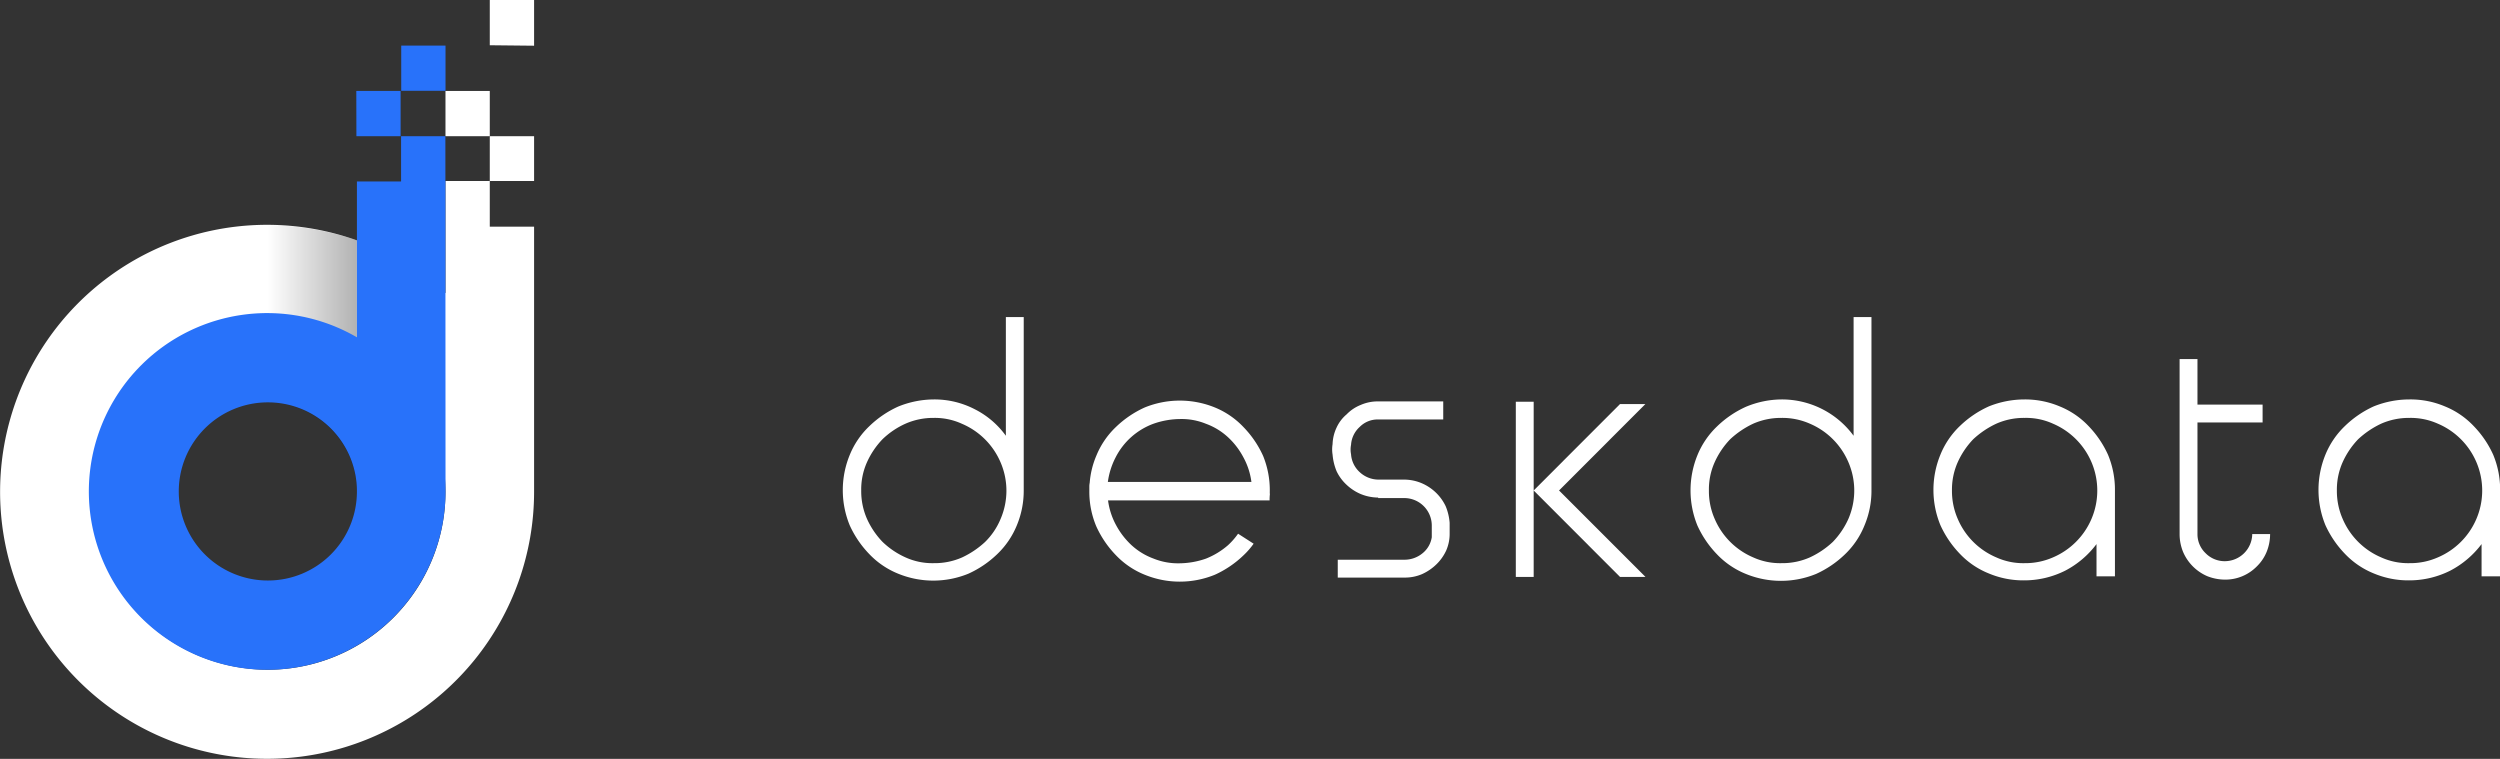 <?xml version="1.0" encoding="UTF-8"?><svg xmlns="http://www.w3.org/2000/svg" xmlns:xlink="http://www.w3.org/1999/xlink" id="Layer_1" data-name="Layer 1" viewBox="0 0 530.44 161.01"><rect x="0" y="0" width="530.44" height="161.01" fill="#333333" stroke="none"/><defs><style>.cls-1{fill:#fff;}.cls-2{fill:url(#linear-gradient);}.cls-3{fill:#2872fa;}</style><linearGradient id="linear-gradient" x1="56.79" y1="-1353.18" x2="75.65" y2="-1353.18" gradientTransform="matrix(1, 0, 0, -1, 0, -1277.08)" gradientUnits="userSpaceOnUse"><stop offset="0" stop-opacity="0"/><stop offset="1" stop-opacity="0.3"/></linearGradient></defs><title>Artboard 1</title><polyline class="cls-1" points="113.32 9.7 113.32 0 103.92 0 103.92 9.6 113.32 9.7"/><polygon class="cls-1" points="94.52 19.3 94.52 28.9 103.92 28.9 103.92 19.3 94.52 19.3"/><path class="cls-1" d="M103.92,48.1V38.4h9.4V28.9h-9.4v9.5h-9.4V62.2a56.65,56.65,0,1,0,18.8,42.2V48.1Zm-47.1,94a37.7,37.7,0,1,1,37.7-37.7A37.7,37.7,0,0,1,56.82,142.1Z"/><path class="cls-2" d="M56.82,85.5a18.88,18.88,0,0,1,18.91,18.85v.05h0V51a57.93,57.93,0,0,0-18.9-3.2Z"/><path class="cls-3" d="M75.62,28.9H85V19.3h-9.4m18.9,9.6h-9.4v9.6H75.73V71.57a37.84,37.84,0,1,0,18.8,32.6m0-94.5h-9.4v9.6h9.4m-37.7,103.9a18.9,18.9,0,1,1,18.9-18.9v0a18.88,18.88,0,0,1-18.86,18.9h0Z"/><path class="cls-1" d="M198.14,84.75a18.58,18.58,0,0,1,8.68,2.08,18.3,18.3,0,0,1,6.6,5.63V67.27h3.79V104a19.08,19.08,0,0,1-1.46,7.46,17.66,17.66,0,0,1-4.16,6.11,21.58,21.58,0,0,1-6.11,4.15,19.66,19.66,0,0,1-14.92,0,17.5,17.5,0,0,1-6.11-4.15,21.62,21.62,0,0,1-4.16-6.11,19.66,19.66,0,0,1,0-14.92,17.52,17.52,0,0,1,4.16-6.11,21.62,21.62,0,0,1,6.11-4.16A20.29,20.29,0,0,1,198.14,84.75Zm0,3.92a14.58,14.58,0,0,0-6,1.22,17.06,17.06,0,0,0-4.89,3.3,17.27,17.27,0,0,0-3.3,4.89,14.08,14.08,0,0,0-1.22,6,14.58,14.58,0,0,0,1.22,6,17.27,17.27,0,0,0,3.3,4.89,17.06,17.06,0,0,0,4.89,3.3,13.76,13.76,0,0,0,6,1.22,14.42,14.42,0,0,0,6-1.22A19,19,0,0,0,209,115a14.77,14.77,0,0,0,3.3-4.89,15.16,15.16,0,0,0,0-12,15.48,15.48,0,0,0-8.19-8.19A13.76,13.76,0,0,0,198.14,88.67Z"/><path class="cls-1" d="M292.4,105.57a9.85,9.85,0,0,1-3.67-.74,10.14,10.14,0,0,1-3.05-2A9.43,9.43,0,0,1,283.6,100a11.75,11.75,0,0,1-.86-3.55,6.77,6.77,0,0,1,0-2.2,8.91,8.91,0,0,1,.86-3.55,8,8,0,0,1,2.13-2.79,8.51,8.51,0,0,1,3-2,8.92,8.92,0,0,1,3.67-.74h13.82V89H292.4a5.35,5.35,0,0,0-3.91,1.59,5.59,5.59,0,0,0-1.83,3.79,5.18,5.18,0,0,0,0,2,5.64,5.64,0,0,0,1.83,3.79,5.88,5.88,0,0,0,3.91,1.59h5.5a9.61,9.61,0,0,1,3.67.73,10,10,0,0,1,3.06,2,9.88,9.88,0,0,1,2.1,2.9,11.45,11.45,0,0,1,.85,3.55v2.2a8.84,8.84,0,0,1-.73,3.66,9.82,9.82,0,0,1-2.08,2.94,10.63,10.63,0,0,1-3.06,2.08,9.2,9.2,0,0,1-3.66.73H283.84v-3.79H298a6,6,0,0,0,3.79-1.34,5.43,5.43,0,0,0,2-3.43v-2.56a5.84,5.84,0,0,0-5.74-5.75h-5.63Z"/><path class="cls-1" d="M321.62,85.24h3.79v18.83l18.32-18.34h5.38l-18.32,18.34,18.34,18.34h-5.4l-18.32-18.34v18.34h-3.79Z"/><path class="cls-1" d="M378,84.75a18.87,18.87,0,0,1,15.29,7.71V67.27h3.79V104a18.91,18.91,0,0,1-1.47,7.46,17.49,17.49,0,0,1-4.16,6.16,21.58,21.58,0,0,1-6.11,4.15,19.66,19.66,0,0,1-14.92,0,17.5,17.5,0,0,1-6.11-4.15,21.62,21.62,0,0,1-4.16-6.11,19.79,19.79,0,0,1,0-14.92,17.66,17.66,0,0,1,4.16-6.11,21.62,21.62,0,0,1,6.11-4.16A19.91,19.91,0,0,1,378,84.75Zm0,3.92a14.58,14.58,0,0,0-6,1.22,19,19,0,0,0-4.89,3.3,17.27,17.27,0,0,0-3.3,4.89,14.08,14.08,0,0,0-1.22,6,14.58,14.58,0,0,0,1.22,6,15.48,15.48,0,0,0,8.19,8.19,13.76,13.76,0,0,0,6,1.22,14.42,14.42,0,0,0,6-1.22,18.46,18.46,0,0,0,4.89-3.3,17.06,17.06,0,0,0,3.3-4.89,15.16,15.16,0,0,0,0-12A15.48,15.48,0,0,0,384,89.89,14.42,14.42,0,0,0,378,88.67Z"/><path class="cls-1" d="M429.58,84.75A18.86,18.86,0,0,1,437,86.22a17.43,17.43,0,0,1,6.12,4.16,21.58,21.58,0,0,1,4.15,6.11,19.27,19.27,0,0,1,1.47,7.46v18.34h-3.91v-6.85a19.65,19.65,0,0,1-6.6,5.62,19.39,19.39,0,0,1-8.81,2.08,18.86,18.86,0,0,1-7.45-1.47,17.4,17.4,0,0,1-6.12-4.15,21.58,21.58,0,0,1-4.15-6.11,19.66,19.66,0,0,1,0-14.92,17.5,17.5,0,0,1,4.15-6.11A21.6,21.6,0,0,1,422,86.22,20.29,20.29,0,0,1,429.58,84.75Zm0,3.92a14.42,14.42,0,0,0-6,1.22,18.92,18.92,0,0,0-4.9,3.3,17.27,17.27,0,0,0-3.3,4.89,14.26,14.26,0,0,0-1.22,6,14.74,14.74,0,0,0,1.22,6,15.45,15.45,0,0,0,8.2,8.19,13.76,13.76,0,0,0,6,1.22,14.58,14.58,0,0,0,6-1.22,15.48,15.48,0,0,0,8.19-8.19,15.34,15.34,0,0,0,0-12,15.48,15.48,0,0,0-8.19-8.19A13.76,13.76,0,0,0,429.58,88.67Z"/><path class="cls-1" d="M462.46,76.19h3.79v9.66h13.82v3.79H466.25v23.72a5.55,5.55,0,0,0,1.71,4,5.66,5.66,0,0,0,4.16,1.71,5.84,5.84,0,0,0,5.75-5.75h3.79a10,10,0,0,1-.74,3.79,9.11,9.11,0,0,1-2.07,3.06,9.35,9.35,0,0,1-6.73,2.81,10.26,10.26,0,0,1-3.79-.73,9.8,9.8,0,0,1-5.13-5.14,10,10,0,0,1-.74-3.79V76.19Z"/><path class="cls-1" d="M511.24,84.75a18.71,18.71,0,0,1,7.49,1.47,17.39,17.39,0,0,1,6.11,4.16A21.41,21.41,0,0,1,529,96.49a19.27,19.27,0,0,1,1.47,7.46v18.34h-3.94v-6.85a19.78,19.78,0,0,1-6.61,5.62,19.35,19.35,0,0,1-8.8,2.08,18.91,18.91,0,0,1-7.46-1.47,17.5,17.5,0,0,1-6.11-4.15,21.62,21.62,0,0,1-4.16-6.11,19.76,19.76,0,0,1,0-14.92,17.66,17.66,0,0,1,4.16-6.11,21.62,21.62,0,0,1,6.11-4.16A20.29,20.29,0,0,1,511.24,84.75Zm0,3.92a14.58,14.58,0,0,0-6,1.22,19,19,0,0,0-4.89,3.3,17.27,17.27,0,0,0-3.3,4.89,14.26,14.26,0,0,0-1.22,6,14.74,14.74,0,0,0,1.22,6,15.48,15.48,0,0,0,8.19,8.19,13.76,13.76,0,0,0,6,1.22,14.42,14.42,0,0,0,6-1.22,15.45,15.45,0,0,0,8.2-8.19,15.34,15.34,0,0,0,0-12,15.45,15.45,0,0,0-8.2-8.19A14.08,14.08,0,0,0,511.24,88.67Z"/><path class="cls-1" d="M269.42,104.19A19.27,19.27,0,0,0,268,96.73a21.41,21.41,0,0,0-4.16-6.11,17.46,17.46,0,0,0-6.06-4.16,19.73,19.73,0,0,0-14.91,0,21.6,21.6,0,0,0-6.12,4.16,17.5,17.5,0,0,0-4.15,6.11,18.17,18.17,0,0,0-1.39,5.71,3.94,3.94,0,0,0-.08.77v1a18.91,18.91,0,0,0,1.47,7.46,21.58,21.58,0,0,0,4.15,6.11,17.43,17.43,0,0,0,6.12,4.16,19.64,19.64,0,0,0,14.91,0,21.62,21.62,0,0,0,6.11-4.16,16.14,16.14,0,0,0,2.1-2.42l-3.3-2.12a14.88,14.88,0,0,1-2.16,2.46,16.35,16.35,0,0,1-4.64,2.82,17.43,17.43,0,0,1-5.63,1,13.83,13.83,0,0,1-5.5-1,14.12,14.12,0,0,1-4.65-2.82,16.34,16.34,0,0,1-3.3-4.27,15.06,15.06,0,0,1-1.71-5.26h34.28a10,10,0,0,1,.06-1.33C269.4,104.62,269.42,104.37,269.42,104.19ZM236.73,97a14.68,14.68,0,0,1,8-7.09,17.43,17.43,0,0,1,5.63-1,13.62,13.62,0,0,1,5.5,1,13.88,13.88,0,0,1,4.64,2.81A15.82,15.82,0,0,1,263.8,97a14.8,14.8,0,0,1,1.72,5.26H235.06A15.94,15.94,0,0,1,236.73,97Z"/></svg>